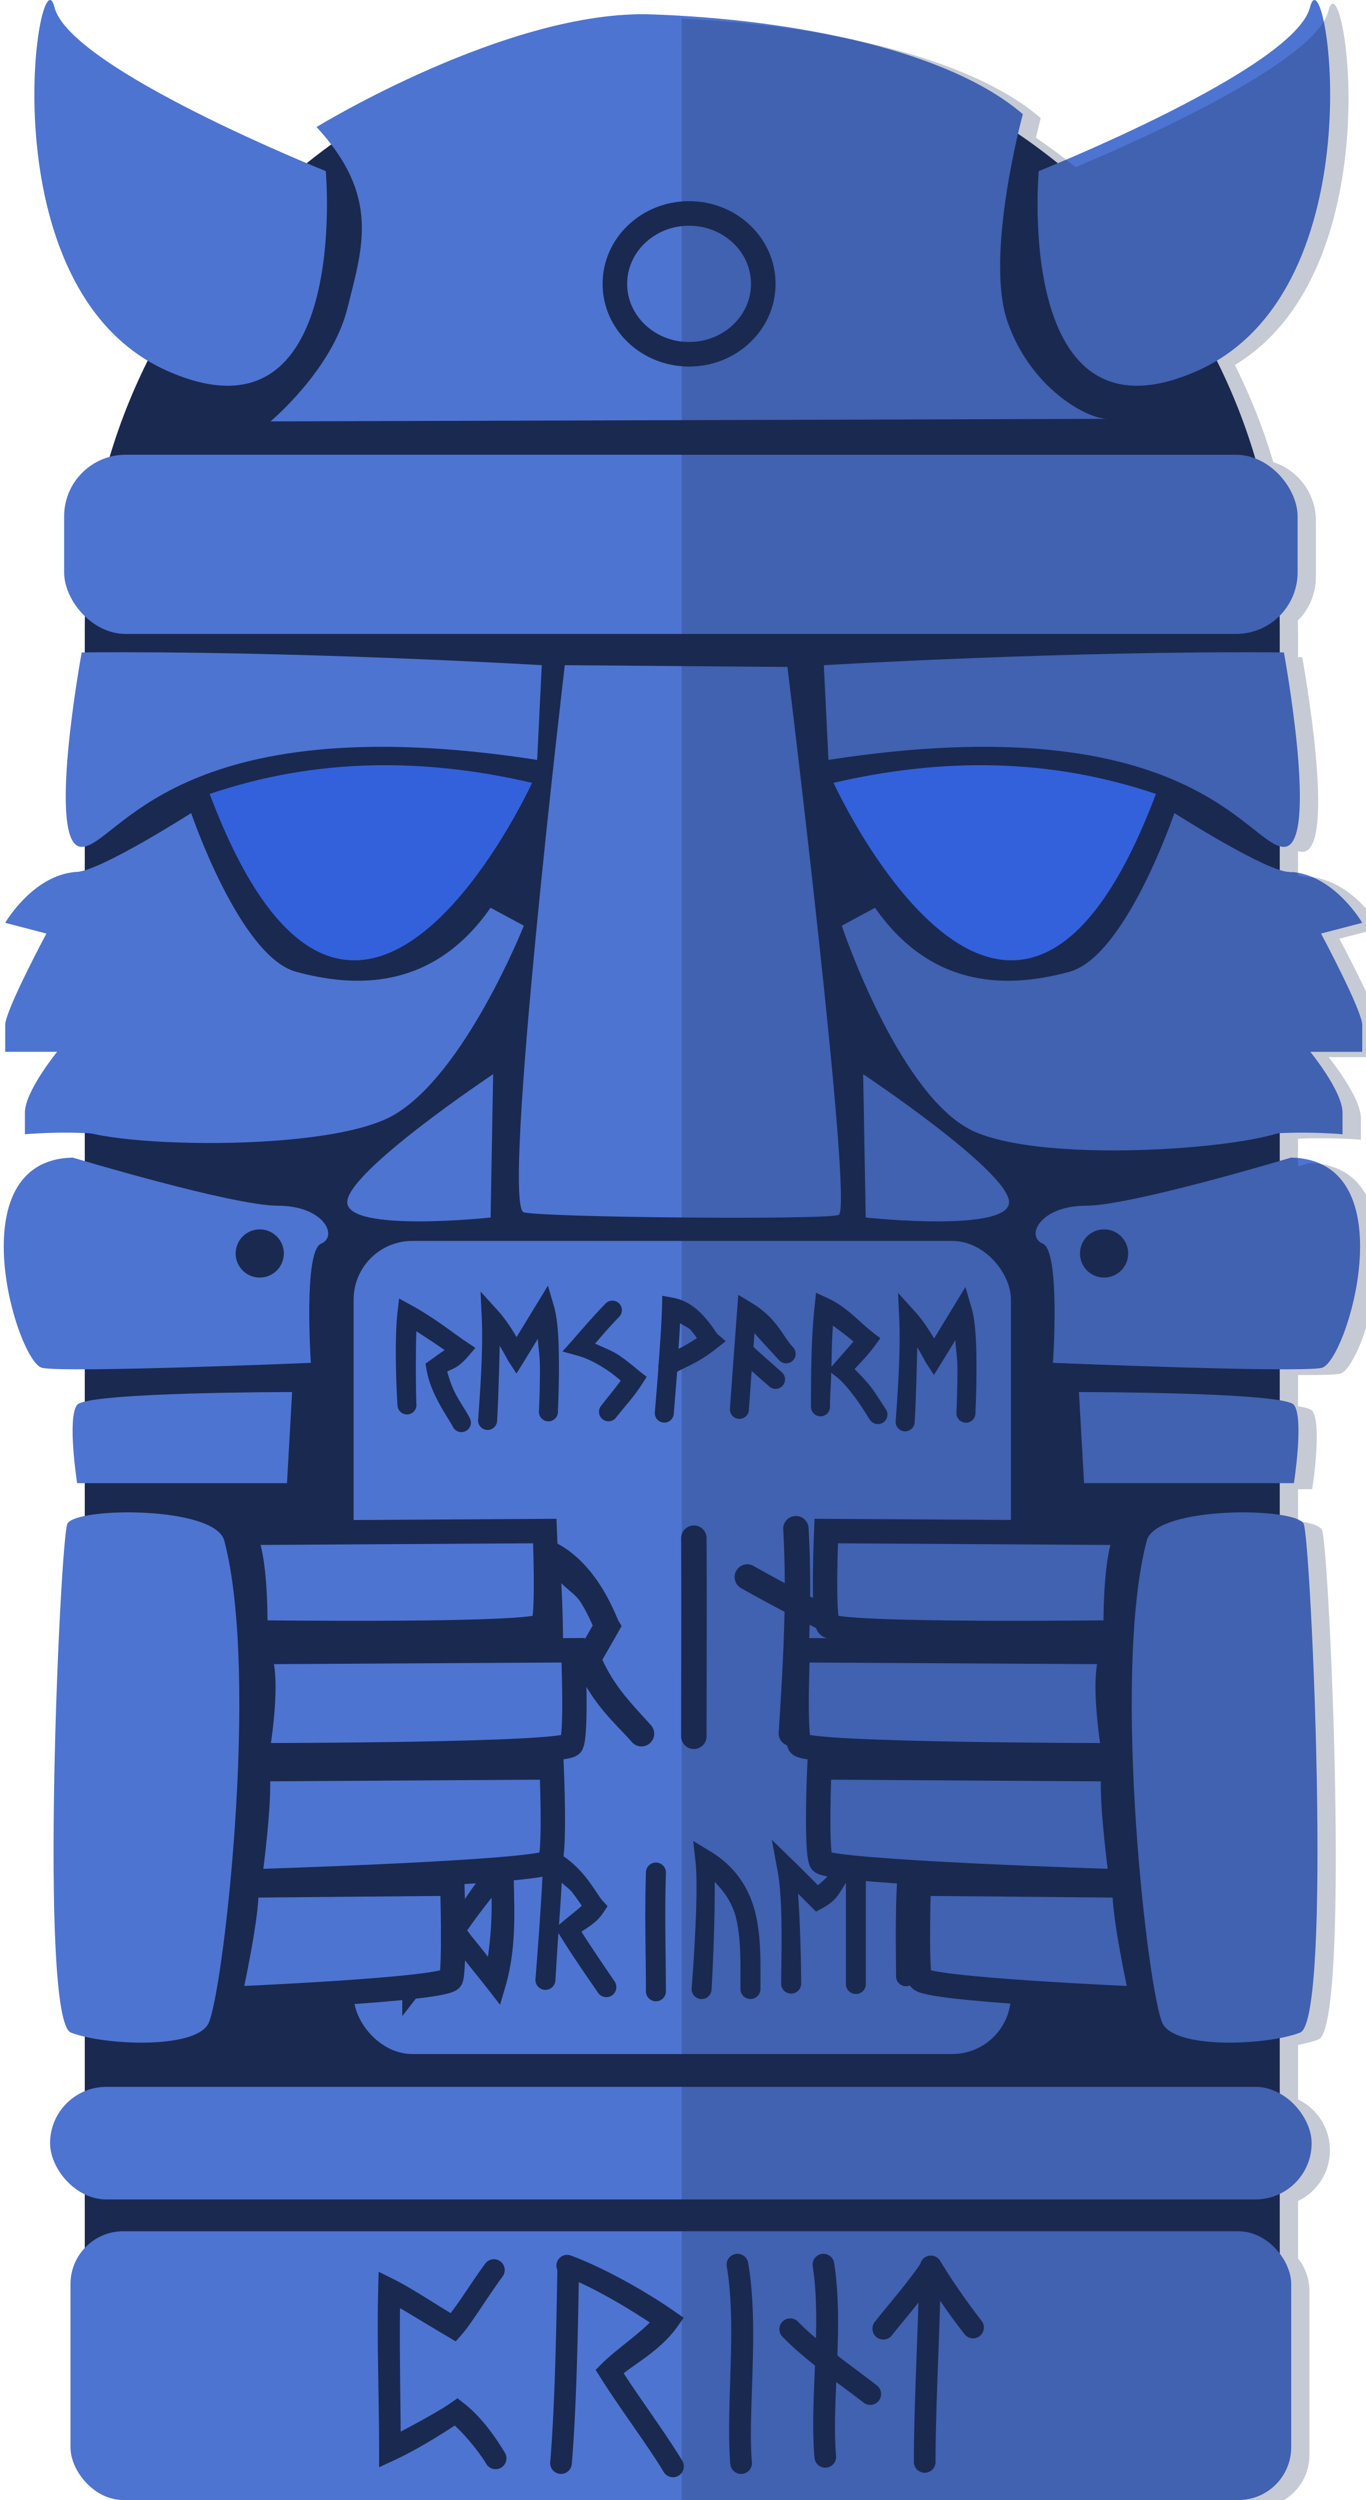 <?xml version="1.0" encoding="UTF-8" standalone="no"?>
<!-- Created with Inkscape (http://www.inkscape.org/) -->

<svg
   xmlns:dc="http://purl.org/dc/elements/1.1/"
   xmlns:cc="http://creativecommons.org/ns#"
   xmlns:rdf="http://www.w3.org/1999/02/22-rdf-syntax-ns#"
   xmlns:svg="http://www.w3.org/2000/svg"
   xmlns="http://www.w3.org/2000/svg"
   xmlns:sodipodi="http://sodipodi.sourceforge.net/DTD/sodipodi-0.dtd"
   xmlns:inkscape="http://www.inkscape.org/namespaces/inkscape"
   width="50.439mm"
   height="92.284mm"
   viewBox="0 0 50.439 92.284"
   version="1.1"
   id="svg1753"
   inkscape:version="0.92.5 (2060ec1f9f, 2020-04-08)"
   sodipodi:docname="layer2_statue3_reswarePrintDriver.svg">
  <defs
     id="defs1747" />
  <sodipodi:namedview
     id="base"
     pagecolor="#ffffff"
     bordercolor="#666666"
     borderopacity="1.0"
     inkscape:pageopacity="0.0"
     inkscape:pageshadow="2"
     inkscape:zoom="0.7"
     inkscape:cx="-224.81831"
     inkscape:cy="143.33557"
     inkscape:document-units="mm"
     inkscape:current-layer="layer1"
     showgrid="false"
     fit-margin-top="0"
     fit-margin-left="0"
     fit-margin-right="0"
     fit-margin-bottom="0"
     inkscape:window-width="1920"
     inkscape:window-height="1055"
     inkscape:window-x="0"
     inkscape:window-y="23"
     inkscape:window-maximized="1" />
  <g
     inkscape:label="Layer 1"
     inkscape:groupmode="layer"
     id="layer1"
     transform="translate(135.344,124.094)">
    <g
       transform="translate(-516.946,-210.614)"
       style="display:inline"
       id="g2828">
      <path
         d="m 406.794,87.668 c -12.222,0 -22.062,9.84 -22.062,22.062 v 15.116 31.638 19.942 c 0,1.259 1.014,2.272 2.273,2.272 h 39.578 c 1.259,0 2.273,-1.013 2.273,-2.272 v -51.58 c 0,-0.003 0,-0.007 0,-0.01 v -15.106 c 0,-12.222 -9.839,-22.062 -22.061,-22.062 z"
         style="fill:#1a294f;stroke-width:4.248;stroke-linecap:round;stroke-linejoin:round"
         id="rect45650-3-8-3"
         inkscape:connector-curvature="0" />
      <rect
         ry="2.273"
         y="103.306"
         x="383.97"
         height="6.615"
         width="45.545"
         id="rect92872-6"
         style="opacity:1;fill:#4e74d1;fill-opacity:1;stroke:none;stroke-width:6.865;stroke-linecap:round;stroke-linejoin:round;stroke-miterlimit:4;stroke-dasharray:none;stroke-dashoffset:0;stroke-opacity:1" />
      <path
         sodipodi:nodetypes="cscccc"
         id="path93635-1"
         d="m 384.619,110.602 c 0,0 -1.326,7.179 -0.003,7.179 1.323,0 3.4,-5.288 16.82,-3.211 l 0.171,-3.496 c 0,0 -9.122,-0.544 -16.988,-0.471 z"
         style="fill:#4e74d1;fill-opacity:1;stroke:none;stroke-width:0.265px;stroke-linecap:butt;stroke-linejoin:miter;stroke-opacity:1"
         inkscape:connector-curvature="0" />
      <path
         sodipodi:nodetypes="csscc"
         id="path94477-7"
         d="m 402.457,111.074 c 0,0 -2.361,20.009 -1.512,20.199 0.85,0.19 11.06,0.283 11.624,0.095 0.565,-0.188 -1.891,-20.228 -1.891,-20.228 z"
         style="fill:#4e74d1;fill-opacity:1;stroke:none;stroke-width:0.265px;stroke-linecap:butt;stroke-linejoin:miter;stroke-opacity:1"
         inkscape:connector-curvature="0" />
      <path
         sodipodi:nodetypes="cccssccc"
         id="path94658-8"
         d="m 399.716,120.029 1.229,0.662 c 0,0 -2.175,5.487 -4.819,6.997 -2.644,1.51 -11.908,1.128 -11.908,0.278 0,-0.85 -0.659,-9.259 0.191,-9.259 0.85,0 4.252,-2.174 4.252,-2.174 0,0 1.794,5.291 3.873,5.858 2.079,0.567 5.008,0.755 7.181,-2.362 z"
         style="fill:#4e74d1;fill-opacity:1;stroke:none;stroke-width:0.265px;stroke-linecap:butt;stroke-linejoin:miter;stroke-opacity:1"
         inkscape:connector-curvature="0" />
      <path
         sodipodi:nodetypes="cscccc"
         id="path93635-8-7"
         d="m 429.009,110.602 c 0,0 1.326,7.179 0.003,7.179 -1.323,0 -3.4,-5.288 -16.82,-3.211 l -0.171,-3.496 c 0,0 9.122,-0.544 16.988,-0.471 z"
         style="fill:#4e74d1;fill-opacity:1;stroke:none;stroke-width:0.265px;stroke-linecap:butt;stroke-linejoin:miter;stroke-opacity:1"
         inkscape:connector-curvature="0" />
      <path
         id="path94658-7-4"
         d="m 413.912,120.029 -1.229,0.662 c 0,0 1.988,5.955 4.631,7.465 2.644,1.51 12.095,0.66 12.095,-0.19 0,-0.85 0.659,-9.259 -0.191,-9.259 -0.85,0 -4.252,-2.174 -4.252,-2.174 0,0 -1.794,5.291 -3.873,5.858 -2.079,0.567 -5.008,0.755 -7.181,-2.362 z"
         style="fill:#4e74d1;fill-opacity:1;stroke:none;stroke-width:0.265px;stroke-linecap:butt;stroke-linejoin:miter;stroke-opacity:1"
         inkscape:connector-curvature="0" />
      <path
         id="path98466-1"
         d="m 399.811,126.171 c 0,0 -5.387,3.591 -5.387,4.725 0,1.134 5.293,0.567 5.293,0.567 z"
         style="fill:#4e74d1;fill-opacity:1;stroke:none;stroke-width:0.265px;stroke-linecap:butt;stroke-linejoin:miter;stroke-opacity:1"
         inkscape:connector-curvature="0" />
      <path
         id="path98466-9-8"
         d="m 413.474,126.171 c 0,0 5.387,3.591 5.387,4.725 0,1.134 -5.293,0.567 -5.293,0.567 z"
         style="fill:#4e74d1;fill-opacity:1;stroke:none;stroke-width:0.265px;stroke-linecap:butt;stroke-linejoin:miter;stroke-opacity:1"
         inkscape:connector-curvature="0" />
      <rect
         ry="2.078"
         y="163.553"
         x="383.451"
         height="4.156"
         width="46.583"
         id="rect109848-5"
         style="opacity:1;fill:#4e74d1;fill-opacity:1;stroke:none;stroke-width:6.943;stroke-linecap:round;stroke-linejoin:round;stroke-miterlimit:4;stroke-dasharray:none;stroke-dashoffset:0;stroke-opacity:1" />
      <path
         id="path127531-9"
         d="m 419.957,92.836 c 0,0 9.446,-3.775 10.016,-6.045 0.57,-2.27 2.641,10.393 -4.158,13.417 -6.799,3.024 -5.858,-7.372 -5.858,-7.372 z"
         style="fill:#4e74d1;fill-opacity:1;stroke:none;stroke-width:0.265px;stroke-linecap:butt;stroke-linejoin:miter;stroke-opacity:1"
         inkscape:connector-curvature="0" />
      <path
         id="path127531-1-7"
         d="m 393.631,92.836 c 0,0 -9.446,-3.775 -10.016,-6.045 -0.57,-2.27 -2.641,10.393 4.158,13.417 6.799,3.024 5.858,-7.372 5.858,-7.372 z"
         style="fill:#4e74d1;fill-opacity:1;stroke:none;stroke-width:0.265px;stroke-linecap:butt;stroke-linejoin:miter;stroke-opacity:1"
         inkscape:connector-curvature="0" />
      <path
         id="path130190-5"
         d="m 393.29,91.209 c 0,0 7.09,-4.346 12.38,-4.158 5.29,0.188 10.96,1.322 13.7,3.684 0,0 -1.417,5.196 -0.568,7.654 0.85,2.457 2.929,3.591 3.685,3.591 0.756,0 -30.897,0.095 -30.897,0.095 0,0 2.267,-1.89 2.835,-4.158 0.568,-2.267 1.226,-4.156 -1.135,-6.708 z"
         style="fill:#4e74d1;fill-opacity:1;stroke:none;stroke-width:0.265px;stroke-linecap:butt;stroke-linejoin:miter;stroke-opacity:1"
         inkscape:connector-curvature="0" />
      <rect
         ry="1.948"
         y="168.883"
         x="384.205"
         height="9.921"
         width="45.074"
         id="rect132360-3"
         style="opacity:1;fill:#4e74d1;fill-opacity:1;stroke:none;stroke-width:0.644;stroke-linecap:round;stroke-linejoin:round;stroke-miterlimit:4;stroke-dasharray:none;stroke-dashoffset:0;stroke-opacity:1" />
      <ellipse
         ry="2.599"
         rx="2.74"
         cy="96.998"
         cx="407.046"
         id="path1030-8"
         style="opacity:1;vector-effect:none;fill:#4e74d1;fill-opacity:1;stroke:#1a294f;stroke-width:0.907;stroke-linecap:round;stroke-linejoin:miter;stroke-miterlimit:4;stroke-dasharray:none;stroke-dashoffset:0;stroke-opacity:1;paint-order:fill markers stroke" />
      <rect
         ry="2.167"
         y="132.327"
         x="394.659"
         height="30.014"
         width="24.271"
         id="rect1630"
         style="opacity:1;vector-effect:none;fill:#4e74d1;fill-opacity:1;stroke:none;stroke-width:0.304;stroke-linecap:round;stroke-linejoin:miter;stroke-miterlimit:4;stroke-dasharray:none;stroke-dashoffset:0;stroke-opacity:1;paint-order:fill markers stroke" />
      <g
         transform="matrix(1.34,0,0,1.34,-134.633,-44.95)"
         id="g1736">
        <path
           inkscape:connector-curvature="0"
           id="path1671"
           d="m 398.869,140.402 a 0.351,0.351 0 0 0 -0.273,0.18 c -0.182,0.317 -0.414,0.631 -0.639,0.957 -0.158,-0.049 -0.323,-0.1 -0.475,-0.18 -0.106,-0.056 -0.201,-0.111 -0.271,-0.154 -0.035,-0.021 -0.064,-0.038 -0.088,-0.053 -0.024,-0.015 -0.008,-0.014 -0.086,-0.049 l -0.342,-0.152 -0.129,0.352 c -0.252,0.685 -0.346,1.619 -0.391,2.459 -0.045,0.84 -0.031,1.586 -0.031,1.805 v 0.408 l 0.402,-0.061 c 0.408,-0.061 0.782,-0.283 1.09,-0.482 0.098,-0.063 0.167,-0.115 0.244,-0.17 0.109,0.178 0.195,0.42 0.32,0.512 0.226,0.166 0.384,0.232 0.436,0.291 a 0.351,0.351 0 1 0 0.527,-0.461 c -0.204,-0.233 -0.419,-0.299 -0.549,-0.395 -0.13,-0.095 -0.231,-0.19 -0.311,-0.525 l -0.105,-0.445 -0.402,0.219 c -6.5e-4,3.5e-4 -0.042,0.025 -0.047,0.029 -0.005,0.004 -0.009,0.008 -0.014,0.012 -0.009,0.007 -0.018,0.013 -0.031,0.023 -0.026,0.02 -0.062,0.047 -0.105,0.08 -0.088,0.065 -0.208,0.152 -0.344,0.24 -0.134,0.087 -0.257,0.117 -0.4,0.186 -6.1e-4,-0.344 -0.009,-0.665 0.021,-1.229 0.035,-0.655 0.15,-1.285 0.281,-1.818 0.246,0.13 0.554,0.274 0.887,0.324 l 0.221,0.033 0.123,-0.184 c 0.259,-0.388 0.559,-0.778 0.814,-1.223 a 0.351,0.351 0 0 0 -0.334,-0.529 z"
           style="color:#000000;font-style:normal;font-variant:normal;font-weight:normal;font-stretch:normal;font-size:medium;line-height:normal;font-family:sans-serif;font-variant-ligatures:normal;font-variant-position:normal;font-variant-caps:normal;font-variant-numeric:normal;font-variant-alternates:normal;font-feature-settings:normal;text-indent:0;text-align:start;text-decoration:none;text-decoration-line:none;text-decoration-style:solid;text-decoration-color:#000000;letter-spacing:normal;word-spacing:normal;text-transform:none;writing-mode:lr-tb;direction:ltr;text-orientation:mixed;dominant-baseline:auto;baseline-shift:baseline;text-anchor:start;white-space:normal;shape-padding:0;clip-rule:nonzero;display:inline;overflow:visible;visibility:visible;opacity:1;isolation:auto;mix-blend-mode:normal;color-interpolation:sRGB;color-interpolation-filters:linearRGB;solid-color:#000000;solid-opacity:1;vector-effect:none;fill:#1a294f;fill-opacity:1;fill-rule:nonzero;stroke:none;stroke-width:0.701;stroke-linecap:round;stroke-linejoin:miter;stroke-miterlimit:4;stroke-dasharray:none;stroke-dashoffset:0;stroke-opacity:1;paint-order:fill markers stroke;color-rendering:auto;image-rendering:auto;shape-rendering:auto;text-rendering:auto;enable-background:accumulate" />
        <path
           inkscape:connector-curvature="0"
           id="path1673"
           d="m 399.924,140.299 0.1,0.66 c 0.212,1.424 0.046,4.134 -0.004,4.73 a 0.351,0.351 0 1 0 0.699,0.059 c 0.043,-0.521 0.085,-2.481 -0.002,-4.025 0.183,0.188 0.417,0.334 0.541,0.537 0.12,0.196 0.213,0.382 0.277,0.523 0.02,0.043 0.032,0.073 0.047,0.107 -0.148,0.261 -0.297,0.521 -0.447,0.783 l -0.084,0.146 0.062,0.156 c 0.412,1.036 1.091,1.61 1.533,2.107 a 0.351,0.351 0 1 0 0.523,-0.465 c -0.464,-0.522 -0.97,-1.009 -1.32,-1.785 0.143,-0.249 0.287,-0.498 0.43,-0.75 l 0.1,-0.178 -0.105,-0.174 c 0.042,0.069 0.004,0.003 -0.016,-0.045 -0.02,-0.048 -0.05,-0.116 -0.086,-0.195 -0.072,-0.16 -0.175,-0.371 -0.314,-0.6 -0.279,-0.457 -0.703,-0.992 -1.334,-1.301 z"
           style="color:#000000;font-style:normal;font-variant:normal;font-weight:normal;font-stretch:normal;font-size:medium;line-height:normal;font-family:sans-serif;font-variant-ligatures:normal;font-variant-position:normal;font-variant-caps:normal;font-variant-numeric:normal;font-variant-alternates:normal;font-feature-settings:normal;text-indent:0;text-align:start;text-decoration:none;text-decoration-line:none;text-decoration-style:solid;text-decoration-color:#000000;letter-spacing:normal;word-spacing:normal;text-transform:none;writing-mode:lr-tb;direction:ltr;text-orientation:mixed;dominant-baseline:auto;baseline-shift:baseline;text-anchor:start;white-space:normal;shape-padding:0;clip-rule:nonzero;display:inline;overflow:visible;visibility:visible;opacity:1;isolation:auto;mix-blend-mode:normal;color-interpolation:sRGB;color-interpolation-filters:linearRGB;solid-color:#000000;solid-opacity:1;vector-effect:none;fill:#1a294f;fill-opacity:1;fill-rule:nonzero;stroke:none;stroke-width:0.701;stroke-linecap:round;stroke-linejoin:miter;stroke-miterlimit:4;stroke-dasharray:none;stroke-dashoffset:0;stroke-opacity:1;paint-order:fill markers stroke;color-rendering:auto;image-rendering:auto;shape-rendering:auto;text-rendering:auto;enable-background:accumulate" />
        <path
           inkscape:connector-curvature="0"
           id="path1675"
           d="m 404.363,140.135 a 0.351,0.351 0 0 0 -0.344,0.357 c 0.01,1.555 0,4.251 0,5.43 a 0.351,0.351 0 1 0 0.701,0 c 0,-1.174 0.01,-3.872 0,-5.436 a 0.351,0.351 0 0 0 -0.357,-0.352 z"
           style="color:#000000;font-style:normal;font-variant:normal;font-weight:normal;font-stretch:normal;font-size:medium;line-height:normal;font-family:sans-serif;font-variant-ligatures:normal;font-variant-position:normal;font-variant-caps:normal;font-variant-numeric:normal;font-variant-alternates:normal;font-feature-settings:normal;text-indent:0;text-align:start;text-decoration:none;text-decoration-line:none;text-decoration-style:solid;text-decoration-color:#000000;letter-spacing:normal;word-spacing:normal;text-transform:none;writing-mode:lr-tb;direction:ltr;text-orientation:mixed;dominant-baseline:auto;baseline-shift:baseline;text-anchor:start;white-space:normal;shape-padding:0;clip-rule:nonzero;display:inline;overflow:visible;visibility:visible;opacity:1;isolation:auto;mix-blend-mode:normal;color-interpolation:sRGB;color-interpolation-filters:linearRGB;solid-color:#000000;solid-opacity:1;vector-effect:none;fill:#1a294f;fill-opacity:1;fill-rule:nonzero;stroke:none;stroke-width:0.701;stroke-linecap:round;stroke-linejoin:miter;stroke-miterlimit:4;stroke-dasharray:none;stroke-dashoffset:0;stroke-opacity:1;paint-order:fill markers stroke;color-rendering:auto;image-rendering:auto;shape-rendering:auto;text-rendering:auto;enable-background:accumulate" />
        <path
           inkscape:connector-curvature="0"
           id="path1677"
           d="m 407.191,139.873 a 0.351,0.351 0 0 0 -0.359,0.375 c 0.106,1.837 -0.004,3.704 -0.123,5.566 a 0.351,0.351 0 1 0 0.699,0.045 c 0.119,-1.865 0.232,-3.758 0.123,-5.65 a 0.351,0.351 0 0 0 -0.34,-0.336 z"
           style="color:#000000;font-style:normal;font-variant:normal;font-weight:normal;font-stretch:normal;font-size:medium;line-height:normal;font-family:sans-serif;font-variant-ligatures:normal;font-variant-position:normal;font-variant-caps:normal;font-variant-numeric:normal;font-variant-alternates:normal;font-feature-settings:normal;text-indent:0;text-align:start;text-decoration:none;text-decoration-line:none;text-decoration-style:solid;text-decoration-color:#000000;letter-spacing:normal;word-spacing:normal;text-transform:none;writing-mode:lr-tb;direction:ltr;text-orientation:mixed;dominant-baseline:auto;baseline-shift:baseline;text-anchor:start;white-space:normal;shape-padding:0;clip-rule:nonzero;display:inline;overflow:visible;visibility:visible;opacity:1;isolation:auto;mix-blend-mode:normal;color-interpolation:sRGB;color-interpolation-filters:linearRGB;solid-color:#000000;solid-opacity:1;vector-effect:none;fill:#1a294f;fill-opacity:1;fill-rule:nonzero;stroke:none;stroke-width:0.701;stroke-linecap:round;stroke-linejoin:miter;stroke-miterlimit:4;stroke-dasharray:none;stroke-dashoffset:0;stroke-opacity:1;paint-order:fill markers stroke;color-rendering:auto;image-rendering:auto;shape-rendering:auto;text-rendering:auto;enable-background:accumulate" />
        <path
           inkscape:connector-curvature="0"
           id="path1679"
           d="m 405.82,141.205 a 0.351,0.351 0 0 0 -0.145,0.658 c 1.021,0.578 2.055,1.094 2.555,1.344 a 0.351,0.351 0 1 0 0.314,-0.627 c -0.499,-0.25 -1.523,-0.76 -2.523,-1.326 a 0.351,0.351 0 0 0 -0.201,-0.049 z"
           style="color:#000000;font-style:normal;font-variant:normal;font-weight:normal;font-stretch:normal;font-size:medium;line-height:normal;font-family:sans-serif;font-variant-ligatures:normal;font-variant-position:normal;font-variant-caps:normal;font-variant-numeric:normal;font-variant-alternates:normal;font-feature-settings:normal;text-indent:0;text-align:start;text-decoration:none;text-decoration-line:none;text-decoration-style:solid;text-decoration-color:#000000;letter-spacing:normal;word-spacing:normal;text-transform:none;writing-mode:lr-tb;direction:ltr;text-orientation:mixed;dominant-baseline:auto;baseline-shift:baseline;text-anchor:start;white-space:normal;shape-padding:0;clip-rule:nonzero;display:inline;overflow:visible;visibility:visible;opacity:1;isolation:auto;mix-blend-mode:normal;color-interpolation:sRGB;color-interpolation-filters:linearRGB;solid-color:#000000;solid-opacity:1;vector-effect:none;fill:#1a294f;fill-opacity:1;fill-rule:nonzero;stroke:none;stroke-width:0.701;stroke-linecap:round;stroke-linejoin:miter;stroke-miterlimit:4;stroke-dasharray:none;stroke-dashoffset:0;stroke-opacity:1;paint-order:fill markers stroke;color-rendering:auto;image-rendering:auto;shape-rendering:auto;text-rendering:auto;enable-background:accumulate" />
        <path
           inkscape:connector-curvature="0"
           id="path1681"
           d="m 410.369,140.021 a 0.351,0.351 0 0 0 -0.275,0.176 c -0.395,0.674 -0.649,1.569 -0.936,2.186 a 0.351,0.351 0 1 0 0.637,0.295 c 0.09,-0.194 0.167,-0.377 0.25,-0.588 -10e-4,1.225 0,2.451 0,3.672 a 0.351,0.351 0 1 0 0.701,0 c 0,-1.738 -0.02,-3.473 0,-5.203 a 0.351,0.351 0 0 0 -0.012,-0.092 0.351,0.351 0 0 0 -0.365,-0.445 z"
           style="color:#000000;font-style:normal;font-variant:normal;font-weight:normal;font-stretch:normal;font-size:medium;line-height:normal;font-family:sans-serif;font-variant-ligatures:normal;font-variant-position:normal;font-variant-caps:normal;font-variant-numeric:normal;font-variant-alternates:normal;font-feature-settings:normal;text-indent:0;text-align:start;text-decoration:none;text-decoration-line:none;text-decoration-style:solid;text-decoration-color:#000000;letter-spacing:normal;word-spacing:normal;text-transform:none;writing-mode:lr-tb;direction:ltr;text-orientation:mixed;dominant-baseline:auto;baseline-shift:baseline;text-anchor:start;white-space:normal;shape-padding:0;clip-rule:nonzero;display:inline;overflow:visible;visibility:visible;opacity:1;isolation:auto;mix-blend-mode:normal;color-interpolation:sRGB;color-interpolation-filters:linearRGB;solid-color:#000000;solid-opacity:1;vector-effect:none;fill:#1a294f;fill-opacity:1;fill-rule:nonzero;stroke:none;stroke-width:0.701;stroke-linecap:round;stroke-linejoin:miter;stroke-miterlimit:4;stroke-dasharray:none;stroke-dashoffset:0;stroke-opacity:1;paint-order:fill markers stroke;color-rendering:auto;image-rendering:auto;shape-rendering:auto;text-rendering:auto;enable-background:accumulate" />
        <path
           inkscape:connector-curvature="0"
           id="path1683"
           d="m 410.393,140.021 a 0.351,0.351 0 0 0 -0.289,0.549 c 0.45,0.674 0.864,1.416 1.307,2.143 a 0.351,0.351 0 1 0 0.598,-0.365 c -0.433,-0.71 -0.848,-1.461 -1.32,-2.168 a 0.351,0.351 0 0 0 -0.295,-0.158 z"
           style="color:#000000;font-style:normal;font-variant:normal;font-weight:normal;font-stretch:normal;font-size:medium;line-height:normal;font-family:sans-serif;font-variant-ligatures:normal;font-variant-position:normal;font-variant-caps:normal;font-variant-numeric:normal;font-variant-alternates:normal;font-feature-settings:normal;text-indent:0;text-align:start;text-decoration:none;text-decoration-line:none;text-decoration-style:solid;text-decoration-color:#000000;letter-spacing:normal;word-spacing:normal;text-transform:none;writing-mode:lr-tb;direction:ltr;text-orientation:mixed;dominant-baseline:auto;baseline-shift:baseline;text-anchor:start;white-space:normal;shape-padding:0;clip-rule:nonzero;display:inline;overflow:visible;visibility:visible;opacity:1;isolation:auto;mix-blend-mode:normal;color-interpolation:sRGB;color-interpolation-filters:linearRGB;solid-color:#000000;solid-opacity:1;vector-effect:none;fill:#1a294f;fill-opacity:1;fill-rule:nonzero;stroke:none;stroke-width:0.701;stroke-linecap:round;stroke-linejoin:miter;stroke-miterlimit:4;stroke-dasharray:none;stroke-dashoffset:0;stroke-opacity:1;paint-order:fill markers stroke;color-rendering:auto;image-rendering:auto;shape-rendering:auto;text-rendering:auto;enable-background:accumulate" />
      </g>
      <g
         transform="matrix(1.052,0,0,1.052,-20.992,-0.155)"
         id="g1727">
        <path
           inkscape:connector-curvature="0"
           id="path1685"
           d="m 400.721,146.945 -0.607,0.656 c -0.664,0.717 -1.028,1.329 -1.469,1.957 -0.402,-0.528 -0.662,-0.967 -1.229,-1.561 l -0.604,-0.633 v 0.875 c 2.4e-4,1.292 0,2.583 0,3.875 v 1.021 l 0.627,-0.807 c 0.467,-0.6 0.859,-1.099 1.217,-1.623 0.35,0.483 0.808,1.025 1.17,1.49 l 0.42,0.541 0.193,-0.658 c 0.435,-1.492 0.281,-3.007 0.281,-4.24 z m -0.773,2.037 c 0.012,0.691 -0.026,1.375 -0.129,2.07 -0.207,-0.285 -0.509,-0.624 -0.729,-0.926 0.253,-0.364 0.558,-0.768 0.857,-1.145 z m -2.434,0.271 c 0.261,0.31 0.474,0.59 0.695,0.885 -0.202,0.296 -0.479,0.619 -0.695,0.926 4e-5,-0.604 2e-5,-1.207 0,-1.811 z"
           style="color:#000000;font-style:normal;font-variant:normal;font-weight:normal;font-stretch:normal;font-size:medium;line-height:normal;font-family:sans-serif;font-variant-ligatures:normal;font-variant-position:normal;font-variant-caps:normal;font-variant-numeric:normal;font-variant-alternates:normal;font-feature-settings:normal;text-indent:0;text-align:start;text-decoration:none;text-decoration-line:none;text-decoration-style:solid;text-decoration-color:#000000;letter-spacing:normal;word-spacing:normal;text-transform:none;writing-mode:lr-tb;direction:ltr;text-orientation:mixed;dominant-baseline:auto;baseline-shift:baseline;text-anchor:start;white-space:normal;shape-padding:0;clip-rule:nonzero;display:inline;overflow:visible;visibility:visible;opacity:1;isolation:auto;mix-blend-mode:normal;color-interpolation:sRGB;color-interpolation-filters:linearRGB;solid-color:#000000;solid-opacity:1;vector-effect:none;fill:#1a294f;fill-opacity:1;fill-rule:nonzero;stroke:none;stroke-width:0.701;stroke-linecap:round;stroke-linejoin:miter;stroke-miterlimit:4;stroke-dasharray:none;stroke-dashoffset:0;stroke-opacity:1;paint-order:fill markers stroke;color-rendering:auto;image-rendering:auto;shape-rendering:auto;text-rendering:auto;enable-background:accumulate" />
        <path
           inkscape:connector-curvature="0"
           id="path1687"
           d="m 401.771,147.102 -0.016,0.594 c -0.031,1.194 -0.246,3.894 -0.266,4.123 a 0.351,0.351 0 1 0 0.699,0.059 c 0.008,-0.098 0.061,-1.034 0.107,-1.658 l 0.047,0.076 c 0.518,0.842 1.205,1.811 1.342,2.016 a 0.351,0.351 0 1 0 0.584,-0.391 c -0.149,-0.223 -0.702,-1.022 -1.166,-1.748 0.251,-0.175 0.538,-0.325 0.766,-0.668 l 0.152,-0.23 -0.186,-0.201 c -0.086,-0.093 -0.253,-0.379 -0.492,-0.699 -0.24,-0.32 -0.572,-0.684 -1.059,-0.971 z m 0.639,1.35 c 0.117,0.118 0.281,0.221 0.371,0.342 0.128,0.171 0.228,0.313 0.332,0.465 -0.183,0.179 -0.41,0.338 -0.699,0.586 l -0.1,0.084 c 0.043,-0.593 0.065,-0.898 0.096,-1.477 z"
           style="color:#000000;font-style:normal;font-variant:normal;font-weight:normal;font-stretch:normal;font-size:medium;line-height:normal;font-family:sans-serif;font-variant-ligatures:normal;font-variant-position:normal;font-variant-caps:normal;font-variant-numeric:normal;font-variant-alternates:normal;font-feature-settings:normal;text-indent:0;text-align:start;text-decoration:none;text-decoration-line:none;text-decoration-style:solid;text-decoration-color:#000000;letter-spacing:normal;word-spacing:normal;text-transform:none;writing-mode:lr-tb;direction:ltr;text-orientation:mixed;dominant-baseline:auto;baseline-shift:baseline;text-anchor:start;white-space:normal;shape-padding:0;clip-rule:nonzero;display:inline;overflow:visible;visibility:visible;opacity:1;isolation:auto;mix-blend-mode:normal;color-interpolation:sRGB;color-interpolation-filters:linearRGB;solid-color:#000000;solid-opacity:1;vector-effect:none;fill:#1a294f;fill-opacity:1;fill-rule:nonzero;stroke:none;stroke-width:0.701;stroke-linecap:round;stroke-linejoin:miter;stroke-miterlimit:4;stroke-dasharray:none;stroke-dashoffset:0;stroke-opacity:1;paint-order:fill markers stroke;color-rendering:auto;image-rendering:auto;shape-rendering:auto;text-rendering:auto;enable-background:accumulate" />
        <path
           inkscape:connector-curvature="0"
           id="path1689"
           d="m 405.686,147.746 a 0.351,0.351 0 0 0 -0.32,0.344 c -0.049,1.523 0,2.963 0,4.154 a 0.351,0.351 0 1 0 0.701,0 c 0,-1.21 -0.048,-2.639 0,-4.133 a 0.351,0.351 0 0 0 -0.381,-0.365 z"
           style="color:#000000;font-style:normal;font-variant:normal;font-weight:normal;font-stretch:normal;font-size:medium;line-height:normal;font-family:sans-serif;font-variant-ligatures:normal;font-variant-position:normal;font-variant-caps:normal;font-variant-numeric:normal;font-variant-alternates:normal;font-feature-settings:normal;text-indent:0;text-align:start;text-decoration:none;text-decoration-line:none;text-decoration-style:solid;text-decoration-color:#000000;letter-spacing:normal;word-spacing:normal;text-transform:none;writing-mode:lr-tb;direction:ltr;text-orientation:mixed;dominant-baseline:auto;baseline-shift:baseline;text-anchor:start;white-space:normal;shape-padding:0;clip-rule:nonzero;display:inline;overflow:visible;visibility:visible;opacity:1;isolation:auto;mix-blend-mode:normal;color-interpolation:sRGB;color-interpolation-filters:linearRGB;solid-color:#000000;solid-opacity:1;vector-effect:none;fill:#1a294f;fill-opacity:1;fill-rule:nonzero;stroke:none;stroke-width:0.701;stroke-linecap:round;stroke-linejoin:miter;stroke-miterlimit:4;stroke-dasharray:none;stroke-dashoffset:0;stroke-opacity:1;paint-order:fill markers stroke;color-rendering:auto;image-rendering:auto;shape-rendering:auto;text-rendering:auto;enable-background:accumulate" />
        <path
           inkscape:connector-curvature="0"
           id="path1691"
           d="m 407.027,146.99 0.078,0.707 c 0.13,1.166 -0.132,4.429 -0.133,4.441 a 0.351,0.351 0 1 0 0.699,0.051 c 7e-4,-0.01 0.126,-2.23 0.107,-3.766 0.37,0.372 0.634,0.781 0.754,1.281 0.171,0.713 0.152,1.562 0.152,2.459 a 0.351,0.351 0 1 0 0.701,0 c 0,-0.884 0.03,-1.78 -0.172,-2.621 -0.202,-0.841 -0.665,-1.63 -1.58,-2.184 z"
           style="color:#000000;font-style:normal;font-variant:normal;font-weight:normal;font-stretch:normal;font-size:medium;line-height:normal;font-family:sans-serif;font-variant-ligatures:normal;font-variant-position:normal;font-variant-caps:normal;font-variant-numeric:normal;font-variant-alternates:normal;font-feature-settings:normal;text-indent:0;text-align:start;text-decoration:none;text-decoration-line:none;text-decoration-style:solid;text-decoration-color:#000000;letter-spacing:normal;word-spacing:normal;text-transform:none;writing-mode:lr-tb;direction:ltr;text-orientation:mixed;dominant-baseline:auto;baseline-shift:baseline;text-anchor:start;white-space:normal;shape-padding:0;clip-rule:nonzero;display:inline;overflow:visible;visibility:visible;opacity:1;isolation:auto;mix-blend-mode:normal;color-interpolation:sRGB;color-interpolation-filters:linearRGB;solid-color:#000000;solid-opacity:1;vector-effect:none;fill:#1a294f;fill-opacity:1;fill-rule:nonzero;stroke:none;stroke-width:0.701;stroke-linecap:round;stroke-linejoin:miter;stroke-miterlimit:4;stroke-dasharray:none;stroke-dashoffset:0;stroke-opacity:1;paint-order:fill markers stroke;color-rendering:auto;image-rendering:auto;shape-rendering:auto;text-rendering:auto;enable-background:accumulate" />
        <path
           inkscape:connector-curvature="0"
           id="path1693"
           d="m 413.084,146.658 -0.609,0.672 c -0.392,0.431 -0.604,0.856 -1.076,1.209 -0.272,-0.275 -0.544,-0.551 -0.826,-0.824 l -0.789,-0.768 0.201,1.082 c 0.21,1.124 0.127,3.125 0.127,3.945 a 0.351,0.351 0 1 0 0.701,0 c 0,-0.59 -0.025,-1.965 -0.107,-3.137 0.148,0.149 0.295,0.295 0.445,0.445 l 0.184,0.184 0.23,-0.123 c 0.517,-0.278 0.604,-0.566 0.82,-0.885 v 3.516 a 0.351,0.351 0 1 0 0.699,0 z"
           style="color:#000000;font-style:normal;font-variant:normal;font-weight:normal;font-stretch:normal;font-size:medium;line-height:normal;font-family:sans-serif;font-variant-ligatures:normal;font-variant-position:normal;font-variant-caps:normal;font-variant-numeric:normal;font-variant-alternates:normal;font-feature-settings:normal;text-indent:0;text-align:start;text-decoration:none;text-decoration-line:none;text-decoration-style:solid;text-decoration-color:#000000;letter-spacing:normal;word-spacing:normal;text-transform:none;writing-mode:lr-tb;direction:ltr;text-orientation:mixed;dominant-baseline:auto;baseline-shift:baseline;text-anchor:start;white-space:normal;shape-padding:0;clip-rule:nonzero;display:inline;overflow:visible;visibility:visible;opacity:1;isolation:auto;mix-blend-mode:normal;color-interpolation:sRGB;color-interpolation-filters:linearRGB;solid-color:#000000;solid-opacity:1;vector-effect:none;fill:#1a294f;fill-opacity:1;fill-rule:nonzero;stroke:none;stroke-width:0.701;stroke-linecap:round;stroke-linejoin:miter;stroke-miterlimit:4;stroke-dasharray:none;stroke-dashoffset:0;stroke-opacity:1;paint-order:fill markers stroke;color-rendering:auto;image-rendering:auto;shape-rendering:auto;text-rendering:auto;enable-background:accumulate" />
        <path
           inkscape:connector-curvature="0"
           id="path1695"
           d="m 414.352,146.951 -0.068,0.434 c -0.199,1.254 -0.139,3.423 -0.139,4.33 a 0.351,0.351 0 1 0 0.701,0 c 0,-0.806 0.01,-2.473 0.113,-3.643 0.115,0.085 0.296,0.162 0.383,0.256 0.131,0.141 0.294,0.319 0.455,0.49 -0.063,0.105 -0.143,0.256 -0.182,0.299 -0.065,0.072 -0.176,0.166 -0.336,0.391 l -0.088,0.125 0.031,0.15 c 0.114,0.549 0.348,1.031 0.576,1.42 0.228,0.389 0.458,0.698 0.535,0.826 a 0.351,0.351 0 1 0 0.602,-0.359 c -0.123,-0.205 -0.326,-0.472 -0.531,-0.822 -0.181,-0.309 -0.336,-0.683 -0.438,-1.066 0.051,-0.057 0.105,-0.123 0.17,-0.195 0.109,-0.121 0.226,-0.293 0.408,-0.652 l 0.127,-0.248 -0.215,-0.18 c -0.219,-0.183 -0.365,-0.399 -0.602,-0.654 -0.237,-0.256 -0.565,-0.526 -1.096,-0.738 z"
           style="color:#000000;font-style:normal;font-variant:normal;font-weight:normal;font-stretch:normal;font-size:medium;line-height:normal;font-family:sans-serif;font-variant-ligatures:normal;font-variant-position:normal;font-variant-caps:normal;font-variant-numeric:normal;font-variant-alternates:normal;font-feature-settings:normal;text-indent:0;text-align:start;text-decoration:none;text-decoration-line:none;text-decoration-style:solid;text-decoration-color:#000000;letter-spacing:normal;word-spacing:normal;text-transform:none;writing-mode:lr-tb;direction:ltr;text-orientation:mixed;dominant-baseline:auto;baseline-shift:baseline;text-anchor:start;white-space:normal;shape-padding:0;clip-rule:nonzero;display:inline;overflow:visible;visibility:visible;opacity:1;isolation:auto;mix-blend-mode:normal;color-interpolation:sRGB;color-interpolation-filters:linearRGB;solid-color:#000000;solid-opacity:1;vector-effect:none;fill:#1a294f;fill-opacity:1;fill-rule:nonzero;stroke:none;stroke-width:0.701;stroke-linecap:round;stroke-linejoin:miter;stroke-miterlimit:4;stroke-dasharray:none;stroke-dashoffset:0;stroke-opacity:1;paint-order:fill markers stroke;color-rendering:auto;image-rendering:auto;shape-rendering:auto;text-rendering:auto;enable-background:accumulate" />
      </g>
      <g
         id="g1746">
        <path
           inkscape:connector-curvature="0"
           id="path1653"
           d="m 396.338,134.453 -0.059,0.518 c -0.125,1.1 -0.025,3.104 0,3.41 a 0.351,0.351 0 1 0 0.697,-0.059 c -0.01,-0.122 -0.034,-1.608 0,-2.66 0.38,0.245 0.736,0.476 1.045,0.697 -0.158,0.098 -0.312,0.215 -0.527,0.369 l -0.18,0.129 0.037,0.217 c 0.086,0.498 0.295,0.943 0.498,1.309 0.203,0.366 0.407,0.669 0.469,0.793 a 0.351,0.351 0 1 0 0.627,-0.314 c -0.114,-0.228 -0.299,-0.488 -0.482,-0.818 -0.152,-0.273 -0.266,-0.589 -0.348,-0.9 0.197,-0.095 0.422,-0.142 0.785,-0.57 l 0.254,-0.299 -0.328,-0.219 c -0.49,-0.326 -1.158,-0.876 -2.031,-1.352 z"
           style="color:#000000;font-style:normal;font-variant:normal;font-weight:normal;font-stretch:normal;font-size:medium;line-height:normal;font-family:sans-serif;font-variant-ligatures:normal;font-variant-position:normal;font-variant-caps:normal;font-variant-numeric:normal;font-variant-alternates:normal;font-feature-settings:normal;text-indent:0;text-align:start;text-decoration:none;text-decoration-line:none;text-decoration-style:solid;text-decoration-color:#000000;letter-spacing:normal;word-spacing:normal;text-transform:none;writing-mode:lr-tb;direction:ltr;text-orientation:mixed;dominant-baseline:auto;baseline-shift:baseline;text-anchor:start;white-space:normal;shape-padding:0;clip-rule:nonzero;display:inline;overflow:visible;visibility:visible;opacity:1;isolation:auto;mix-blend-mode:normal;color-interpolation:sRGB;color-interpolation-filters:linearRGB;solid-color:#000000;solid-opacity:1;vector-effect:none;fill:#1a294f;fill-opacity:1;fill-rule:nonzero;stroke:none;stroke-width:0.701;stroke-linecap:round;stroke-linejoin:miter;stroke-miterlimit:4;stroke-dasharray:none;stroke-dashoffset:0;stroke-opacity:1;paint-order:fill markers stroke;color-rendering:auto;image-rendering:auto;shape-rendering:auto;text-rendering:auto;enable-background:accumulate" />
        <path
           inkscape:connector-curvature="0"
           id="path1657"
           d="m 404.199,134.531 a 0.351,0.351 0 0 0 -0.24,0.109 c -0.541,0.558 -1.138,1.265 -1.211,1.346 l -0.379,0.422 0.547,0.15 c 0.426,0.117 0.837,0.351 1.168,0.582 0.204,0.142 0.307,0.234 0.439,0.344 -0.223,0.303 -0.466,0.596 -0.723,0.926 a 0.351,0.351 0 1 0 0.553,0.432 c 0.298,-0.383 0.659,-0.764 0.955,-1.23 l 0.172,-0.27 -0.252,-0.195 c -0.086,-0.067 -0.372,-0.322 -0.742,-0.58 -0.244,-0.17 -0.589,-0.305 -0.912,-0.449 0.234,-0.27 0.505,-0.592 0.889,-0.988 a 0.351,0.351 0 0 0 -0.264,-0.598 z"
           style="color:#000000;font-style:normal;font-variant:normal;font-weight:normal;font-stretch:normal;font-size:medium;line-height:normal;font-family:sans-serif;font-variant-ligatures:normal;font-variant-position:normal;font-variant-caps:normal;font-variant-numeric:normal;font-variant-alternates:normal;font-feature-settings:normal;text-indent:0;text-align:start;text-decoration:none;text-decoration-line:none;text-decoration-style:solid;text-decoration-color:#000000;letter-spacing:normal;word-spacing:normal;text-transform:none;writing-mode:lr-tb;direction:ltr;text-orientation:mixed;dominant-baseline:auto;baseline-shift:baseline;text-anchor:start;white-space:normal;shape-padding:0;clip-rule:nonzero;display:inline;overflow:visible;visibility:visible;opacity:1;isolation:auto;mix-blend-mode:normal;color-interpolation:sRGB;color-interpolation-filters:linearRGB;solid-color:#000000;solid-opacity:1;vector-effect:none;fill:#1a294f;fill-opacity:1;fill-rule:nonzero;stroke:none;stroke-width:0.701;stroke-linecap:round;stroke-linejoin:miter;stroke-miterlimit:4;stroke-dasharray:none;stroke-dashoffset:0;stroke-opacity:1;paint-order:fill markers stroke;color-rendering:auto;image-rendering:auto;shape-rendering:auto;text-rendering:auto;enable-background:accumulate" />
        <path
           inkscape:connector-curvature="0"
           id="path1659"
           d="m 406.057,134.352 -0.01,0.408 c -0.013,0.53 -0.07,1.358 -0.125,2.104 a 0.351,0.351 0 0 0 -0.008,0.137 0.351,0.351 0 0 0 0,0.002 c -0.002,0.021 -0.002,0.038 -0.004,0.059 -0.06,0.797 -0.118,1.449 -0.127,1.574 a 0.351,0.351 0 1 0 0.699,0.049 c 0.005,-0.071 0.064,-0.755 0.123,-1.529 0.456,-0.247 0.801,-0.345 1.459,-0.865 l 0.334,-0.264 -0.322,-0.277 c 0.038,0.033 0.013,0.012 -0.01,-0.019 -0.023,-0.032 -0.055,-0.078 -0.094,-0.135 -0.078,-0.113 -0.185,-0.262 -0.318,-0.416 -0.267,-0.308 -0.654,-0.655 -1.193,-0.754 z m 0.656,1.012 c 0.139,0.095 0.301,0.145 0.412,0.273 0.083,0.096 0.148,0.187 0.211,0.275 -0.238,0.16 -0.478,0.3 -0.68,0.398 0.023,-0.338 0.042,-0.647 0.057,-0.947 z"
           style="color:#000000;font-style:normal;font-variant:normal;font-weight:normal;font-stretch:normal;font-size:medium;line-height:normal;font-family:sans-serif;font-variant-ligatures:normal;font-variant-position:normal;font-variant-caps:normal;font-variant-numeric:normal;font-variant-alternates:normal;font-feature-settings:normal;text-indent:0;text-align:start;text-decoration:none;text-decoration-line:none;text-decoration-style:solid;text-decoration-color:#000000;letter-spacing:normal;word-spacing:normal;text-transform:none;writing-mode:lr-tb;direction:ltr;text-orientation:mixed;dominant-baseline:auto;baseline-shift:baseline;text-anchor:start;white-space:normal;shape-padding:0;clip-rule:nonzero;display:inline;overflow:visible;visibility:visible;opacity:1;isolation:auto;mix-blend-mode:normal;color-interpolation:sRGB;color-interpolation-filters:linearRGB;solid-color:#000000;solid-opacity:1;vector-effect:none;fill:#1a294f;fill-opacity:1;fill-rule:nonzero;stroke:none;stroke-width:0.701;stroke-linecap:round;stroke-linejoin:miter;stroke-miterlimit:4;stroke-dasharray:none;stroke-dashoffset:0;stroke-opacity:1;paint-order:fill markers stroke;color-rendering:auto;image-rendering:auto;shape-rendering:auto;text-rendering:auto;enable-background:accumulate" />
        <path
           inkscape:connector-curvature="0"
           id="path1661"
           d="m 408.863,134.318 -0.043,0.57 c -0.088,1.203 -0.179,2.406 -0.264,3.611 a 0.351,0.351 0 1 0 0.699,0.049 c 0.066,-0.938 0.136,-1.877 0.205,-2.816 0.281,0.315 0.554,0.611 0.902,0.988 a 0.351,0.351 0 1 0 0.516,-0.475 c -0.4,-0.433 -0.582,-1.063 -1.527,-1.633 z"
           style="color:#000000;font-style:normal;font-variant:normal;font-weight:normal;font-stretch:normal;font-size:medium;line-height:normal;font-family:sans-serif;font-variant-ligatures:normal;font-variant-position:normal;font-variant-caps:normal;font-variant-numeric:normal;font-variant-alternates:normal;font-feature-settings:normal;text-indent:0;text-align:start;text-decoration:none;text-decoration-line:none;text-decoration-style:solid;text-decoration-color:#000000;letter-spacing:normal;word-spacing:normal;text-transform:none;writing-mode:lr-tb;direction:ltr;text-orientation:mixed;dominant-baseline:auto;baseline-shift:baseline;text-anchor:start;white-space:normal;shape-padding:0;clip-rule:nonzero;display:inline;overflow:visible;visibility:visible;opacity:1;isolation:auto;mix-blend-mode:normal;color-interpolation:sRGB;color-interpolation-filters:linearRGB;solid-color:#000000;solid-opacity:1;vector-effect:none;fill:#1a294f;fill-opacity:1;fill-rule:nonzero;stroke:none;stroke-width:0.701;stroke-linecap:round;stroke-linejoin:miter;stroke-miterlimit:4;stroke-dasharray:none;stroke-dashoffset:0;stroke-opacity:1;paint-order:fill markers stroke;color-rendering:auto;image-rendering:auto;shape-rendering:auto;text-rendering:auto;enable-background:accumulate" />
        <path
           inkscape:connector-curvature="0"
           id="path1663"
           d="m 409.154,136.131 a 0.351,0.351 0 0 0 -0.223,0.609 c 0.353,0.329 0.713,0.637 1.061,0.947 a 0.351,0.351 0 1 0 0.467,-0.523 c -0.355,-0.317 -0.71,-0.622 -1.049,-0.938 a 0.351,0.351 0 0 0 -0.256,-0.096 z"
           style="color:#000000;font-style:normal;font-variant:normal;font-weight:normal;font-stretch:normal;font-size:medium;line-height:normal;font-family:sans-serif;font-variant-ligatures:normal;font-variant-position:normal;font-variant-caps:normal;font-variant-numeric:normal;font-variant-alternates:normal;font-feature-settings:normal;text-indent:0;text-align:start;text-decoration:none;text-decoration-line:none;text-decoration-style:solid;text-decoration-color:#000000;letter-spacing:normal;word-spacing:normal;text-transform:none;writing-mode:lr-tb;direction:ltr;text-orientation:mixed;dominant-baseline:auto;baseline-shift:baseline;text-anchor:start;white-space:normal;shape-padding:0;clip-rule:nonzero;display:inline;overflow:visible;visibility:visible;opacity:1;isolation:auto;mix-blend-mode:normal;color-interpolation:sRGB;color-interpolation-filters:linearRGB;solid-color:#000000;solid-opacity:1;vector-effect:none;fill:#1a294f;fill-opacity:1;fill-rule:nonzero;stroke:none;stroke-width:0.701;stroke-linecap:round;stroke-linejoin:miter;stroke-miterlimit:4;stroke-dasharray:none;stroke-dashoffset:0;stroke-opacity:1;paint-order:fill markers stroke;color-rendering:auto;image-rendering:auto;shape-rendering:auto;text-rendering:auto;enable-background:accumulate" />
        <path
           inkscape:connector-curvature="0"
           id="path1667"
           d="m 411.734,134.242 -0.051,0.486 c -0.13,1.238 -0.135,2.479 -0.135,3.703 a 0.351,0.351 0 1 0 0.701,0 c 0,-0.418 0.039,-0.825 0.045,-1.24 l 0.184,0.143 c 0.259,0.202 0.562,0.576 0.795,0.908 0.117,0.166 0.217,0.321 0.295,0.443 0.078,0.122 0.104,0.179 0.176,0.27 a 0.351,0.351 0 1 0 0.551,-0.436 c 0.029,0.037 -0.054,-0.083 -0.135,-0.209 -0.08,-0.126 -0.187,-0.292 -0.312,-0.471 -0.185,-0.264 -0.44,-0.53 -0.691,-0.781 0.247,-0.271 0.507,-0.534 0.748,-0.863 l 0.203,-0.277 -0.271,-0.207 c -0.49,-0.377 -0.968,-0.947 -1.656,-1.264 z m 0.623,1.207 c 0.242,0.185 0.492,0.363 0.758,0.59 -0.217,0.258 -0.443,0.509 -0.686,0.789 l -0.127,0.146 c 0.01,-0.51 0.018,-1.021 0.055,-1.525 z"
           style="color:#000000;font-style:normal;font-variant:normal;font-weight:normal;font-stretch:normal;font-size:medium;line-height:normal;font-family:sans-serif;font-variant-ligatures:normal;font-variant-position:normal;font-variant-caps:normal;font-variant-numeric:normal;font-variant-alternates:normal;font-feature-settings:normal;text-indent:0;text-align:start;text-decoration:none;text-decoration-line:none;text-decoration-style:solid;text-decoration-color:#000000;letter-spacing:normal;word-spacing:normal;text-transform:none;writing-mode:lr-tb;direction:ltr;text-orientation:mixed;dominant-baseline:auto;baseline-shift:baseline;text-anchor:start;white-space:normal;shape-padding:0;clip-rule:nonzero;display:inline;overflow:visible;visibility:visible;opacity:1;isolation:auto;mix-blend-mode:normal;color-interpolation:sRGB;color-interpolation-filters:linearRGB;solid-color:#000000;solid-opacity:1;vector-effect:none;fill:#1a294f;fill-opacity:1;fill-rule:nonzero;stroke:none;stroke-width:0.701;stroke-linecap:round;stroke-linejoin:miter;stroke-miterlimit:4;stroke-dasharray:none;stroke-dashoffset:0;stroke-opacity:1;paint-order:fill markers stroke;color-rendering:auto;image-rendering:auto;shape-rendering:auto;text-rendering:auto;enable-background:accumulate" />
        <path
           inkscape:connector-curvature="0"
           id="path1669"
           d="m 417.25,134.029 -0.412,0.676 c -0.192,0.315 -0.474,0.778 -0.746,1.223 -0.005,-0.008 -0.007,-0.013 -0.012,-0.021 -0.179,-0.3 -0.41,-0.66 -0.664,-0.939 l -0.654,-0.723 0.045,0.975 c 0.059,1.264 -0.084,3.063 -0.131,3.738 a 0.351,0.351 0 1 0 0.699,0.049 c 0.033,-0.477 0.073,-1.686 0.096,-2.752 0.002,0.004 0.005,0.008 0.008,0.012 0.084,0.14 0.156,0.266 0.207,0.359 0.026,0.047 0.046,0.086 0.06,0.113 0.007,0.014 0.015,0.024 0.019,0.033 0.005,0.009 -0.008,-0.006 0.021,0.039 l 0.301,0.463 0.291,-0.469 c 0.204,-0.329 0.33,-0.537 0.498,-0.814 0.028,0.392 0.081,0.679 0.08,1.1 -6.9e-4,0.403 -0.011,0.781 -0.019,1.064 -0.005,0.142 -0.008,0.26 -0.012,0.346 -0.003,0.086 -0.006,0.112 -0.006,0.166 a 0.351,0.351 0 1 0 0.701,0 c 0,0.028 5.2e-4,-0.052 0.004,-0.139 0.003,-0.087 0.009,-0.207 0.014,-0.352 0.009,-0.288 0.019,-0.673 0.019,-1.086 10e-4,-0.825 -0.015,-1.728 -0.184,-2.301 z"
           style="color:#000000;font-style:normal;font-variant:normal;font-weight:normal;font-stretch:normal;font-size:medium;line-height:normal;font-family:sans-serif;font-variant-ligatures:normal;font-variant-position:normal;font-variant-caps:normal;font-variant-numeric:normal;font-variant-alternates:normal;font-feature-settings:normal;text-indent:0;text-align:start;text-decoration:none;text-decoration-line:none;text-decoration-style:solid;text-decoration-color:#000000;letter-spacing:normal;word-spacing:normal;text-transform:none;writing-mode:lr-tb;direction:ltr;text-orientation:mixed;dominant-baseline:auto;baseline-shift:baseline;text-anchor:start;white-space:normal;shape-padding:0;clip-rule:nonzero;display:inline;overflow:visible;visibility:visible;opacity:1;isolation:auto;mix-blend-mode:normal;color-interpolation:sRGB;color-interpolation-filters:linearRGB;solid-color:#000000;solid-opacity:1;vector-effect:none;fill:#1a294f;fill-opacity:1;fill-rule:nonzero;stroke:none;stroke-width:0.701;stroke-linecap:round;stroke-linejoin:miter;stroke-miterlimit:4;stroke-dasharray:none;stroke-dashoffset:0;stroke-opacity:1;paint-order:fill markers stroke;color-rendering:auto;image-rendering:auto;shape-rendering:auto;text-rendering:auto;enable-background:accumulate" />
        <path
           inkscape:connector-curvature="0"
           id="path1669-9"
           d="m 401.834,133.977 -0.412,0.676 c -0.192,0.315 -0.474,0.778 -0.746,1.223 -0.005,-0.008 -0.007,-0.013 -0.012,-0.021 -0.179,-0.3 -0.41,-0.66 -0.664,-0.939 l -0.654,-0.721 0.045,0.973 c 0.059,1.264 -0.086,3.065 -0.133,3.74 a 0.351,0.351 0 1 0 0.699,0.049 c 0.033,-0.477 0.073,-1.688 0.096,-2.756 0.003,0.005 0.007,0.009 0.01,0.014 0.084,0.14 0.156,0.268 0.207,0.361 0.026,0.047 0.046,0.084 0.061,0.111 0.007,0.014 0.013,0.026 0.018,0.035 0.005,0.009 -0.006,-0.006 0.023,0.039 l 0.301,0.461 0.291,-0.469 c 0.203,-0.328 0.328,-0.536 0.496,-0.812 0.028,0.391 0.081,0.677 0.08,1.098 -6.9e-4,0.403 -0.009,0.781 -0.018,1.064 -0.005,0.142 -0.01,0.26 -0.014,0.346 -0.003,0.086 -0.006,0.114 -0.006,0.168 a 0.351,0.351 0 1 0 0.701,0 c 0,0.028 0.002,-0.054 0.006,-0.141 0.003,-0.087 0.007,-0.205 0.012,-0.35 0.009,-0.288 0.019,-0.673 0.019,-1.086 0.001,-0.825 -0.015,-1.73 -0.184,-2.303 z"
           style="color:#000000;font-style:normal;font-variant:normal;font-weight:normal;font-stretch:normal;font-size:medium;line-height:normal;font-family:sans-serif;font-variant-ligatures:normal;font-variant-position:normal;font-variant-caps:normal;font-variant-numeric:normal;font-variant-alternates:normal;font-feature-settings:normal;text-indent:0;text-align:start;text-decoration:none;text-decoration-line:none;text-decoration-style:solid;text-decoration-color:#000000;letter-spacing:normal;word-spacing:normal;text-transform:none;writing-mode:lr-tb;direction:ltr;text-orientation:mixed;dominant-baseline:auto;baseline-shift:baseline;text-anchor:start;white-space:normal;shape-padding:0;clip-rule:nonzero;display:inline;overflow:visible;visibility:visible;opacity:1;isolation:auto;mix-blend-mode:normal;color-interpolation:sRGB;color-interpolation-filters:linearRGB;solid-color:#000000;solid-opacity:1;vector-effect:none;fill:#1a294f;fill-opacity:1;fill-rule:nonzero;stroke:none;stroke-width:0.701;stroke-linecap:round;stroke-linejoin:miter;stroke-miterlimit:4;stroke-dasharray:none;stroke-dashoffset:0;stroke-opacity:1;paint-order:fill markers stroke;color-rendering:auto;image-rendering:auto;shape-rendering:auto;text-rendering:auto;enable-background:accumulate" />
      </g>
      <g
         transform="translate(0,4.479)"
         id="g1985">
        <path
           style="fill:#4e74d1;fill-opacity:1;stroke:none;stroke-width:0.285px;stroke-linecap:butt;stroke-linejoin:miter;stroke-opacity:1"
           d="m 389.884,138.913 c -0.341,-1.296 -5.53,-1.242 -5.796,-0.621 -0.267,0.621 -1.066,18.313 0.133,18.779 1.199,0.466 4.53,0.621 5.063,-0.31 0.533,-0.931 1.923,-12.818 0.6,-17.848 z"
           id="path1219-6"
           inkscape:connector-curvature="0"
           sodipodi:nodetypes="scscs" />
        <path
           style="fill:#4e74d1;fill-opacity:1;stroke:#1a294f;stroke-width:0.9;stroke-linecap:butt;stroke-linejoin:miter;stroke-miterlimit:4;stroke-dasharray:none;stroke-opacity:1"
           d="m 390.561,138.624 11.158,-0.067 c 0,0 0.134,3.074 -0.067,3.475 -0.2,0.401 -10.624,0.267 -10.624,0.267 0,0 0.067,-2.94 -0.468,-3.675 z"
           id="path1221-43"
           inkscape:connector-curvature="0" />
        <path
           style="fill:#4e74d1;fill-opacity:1;stroke:#1a294f;stroke-width:0.9;stroke-linecap:butt;stroke-linejoin:miter;stroke-miterlimit:4;stroke-dasharray:none;stroke-opacity:1"
           d="m 391.081,143.024 11.688,-0.067 c 0,0 0.134,3.074 -0.067,3.475 -0.2,0.401 -11.621,0.401 -11.621,0.401 0,0 0.546,-3.074 0.012,-3.809 z"
           id="path1221-5-0"
           inkscape:connector-curvature="0"
           sodipodi:nodetypes="cccccc" />
        <path
           style="fill:#4e74d1;fill-opacity:1;stroke:#1a294f;stroke-width:0.9;stroke-linecap:butt;stroke-linejoin:miter;stroke-miterlimit:4;stroke-dasharray:none;stroke-opacity:1"
           d="m 391.114,147.349 10.858,-0.067 c 0,0 0.134,3.074 -0.067,3.475 -0.2,0.401 -11.092,0.735 -11.092,0.735 0,0 0.468,-3.408 0.267,-4.143 z"
           id="path1221-5-9-3"
           inkscape:connector-curvature="0"
           sodipodi:nodetypes="cccccc" />
        <path
           style="fill:#4e74d1;fill-opacity:1;stroke:#1a294f;stroke-width:0.9;stroke-linecap:butt;stroke-linejoin:miter;stroke-miterlimit:4;stroke-dasharray:none;stroke-opacity:1"
           d="m 398.303,151.574 c 0,0 0.096,3.104 -0.048,3.509 -0.145,0.405 -8.194,0.742 -8.194,0.742 0,0 0.764,-3.441 0.619,-4.184 1.302,-0.014 5.489,-0.049 7.623,-0.068 z"
           id="path1221-5-9-8-0"
           inkscape:connector-curvature="0"
           sodipodi:nodetypes="ccccc" />
        <path
           style="fill:#4e74d1;fill-opacity:1;stroke:none;stroke-width:0.265px;stroke-linecap:butt;stroke-linejoin:miter;stroke-opacity:1"
           d="m 384.45,136.79 c 0,0 -0.378,-2.419 0,-2.892 0.378,-0.472 7.938,-0.472 7.938,-0.472 l -0.189,3.364 z"
           id="path1268-9"
           inkscape:connector-curvature="0"
           sodipodi:nodetypes="ccccc" />
        <path
           style="fill:#4e74d1;fill-opacity:1;stroke:none;stroke-width:0.285px;stroke-linecap:butt;stroke-linejoin:miter;stroke-opacity:1"
           d="m 423.945,138.913 c 0.341,-1.296 5.53,-1.242 5.796,-0.621 0.267,0.621 1.066,18.313 -0.133,18.779 -1.199,0.466 -4.53,0.621 -5.063,-0.31 -0.533,-0.931 -1.923,-12.818 -0.6,-17.848 z"
           id="path1219-6-2"
           inkscape:connector-curvature="0"
           sodipodi:nodetypes="scscs" />
        <path
           style="fill:#4e74d1;fill-opacity:1;stroke:#1a294f;stroke-width:0.9;stroke-linecap:butt;stroke-linejoin:miter;stroke-miterlimit:4;stroke-dasharray:none;stroke-opacity:1"
           d="m 423.268,138.624 -11.158,-0.067 c 0,0 -0.134,3.074 0.067,3.475 0.2,0.401 10.624,0.267 10.624,0.267 0,0 -0.067,-2.94 0.468,-3.675 z"
           id="path1221-43-5"
           inkscape:connector-curvature="0" />
        <path
           style="fill:#4e74d1;fill-opacity:1;stroke:#1a294f;stroke-width:0.9;stroke-linecap:butt;stroke-linejoin:miter;stroke-miterlimit:4;stroke-dasharray:none;stroke-opacity:1"
           d="m 422.748,143.024 -11.688,-0.067 c 0,0 -0.134,3.074 0.067,3.475 0.2,0.401 11.621,0.401 11.621,0.401 0,0 -0.546,-3.074 -0.012,-3.809 z"
           id="path1221-5-0-4"
           inkscape:connector-curvature="0"
           sodipodi:nodetypes="cccccc" />
        <path
           style="fill:#4e74d1;fill-opacity:1;stroke:#1a294f;stroke-width:0.9;stroke-linecap:butt;stroke-linejoin:miter;stroke-miterlimit:4;stroke-dasharray:none;stroke-opacity:1"
           d="m 422.715,147.349 -10.858,-0.067 c 0,0 -0.134,3.074 0.067,3.475 0.2,0.401 11.092,0.735 11.092,0.735 0,0 -0.468,-3.408 -0.267,-4.143 z"
           id="path1221-5-9-3-0"
           inkscape:connector-curvature="0"
           sodipodi:nodetypes="cccccc" />
        <path
           style="fill:#4e74d1;fill-opacity:1;stroke:#1a294f;stroke-width:0.9;stroke-linecap:butt;stroke-linejoin:miter;stroke-miterlimit:4;stroke-dasharray:none;stroke-opacity:1"
           d="m 415.526,151.574 c 0,0 -0.096,3.104 0.048,3.509 0.145,0.405 8.194,0.742 8.194,0.742 0,0 -0.764,-3.441 -0.619,-4.184 -1.302,-0.014 -5.489,-0.049 -7.623,-0.068 z"
           id="path1221-5-9-8-0-5"
           inkscape:connector-curvature="0"
           sodipodi:nodetypes="ccccc" />
        <path
           style="fill:#4e74d1;fill-opacity:1;stroke:none;stroke-width:0.265px;stroke-linecap:butt;stroke-linejoin:miter;stroke-opacity:1"
           d="m 429.379,136.79 c 0,0 0.378,-2.419 0,-2.892 -0.378,-0.472 -7.938,-0.472 -7.938,-0.472 l 0.189,3.364 z"
           id="path1268-9-9"
           inkscape:connector-curvature="0"
           sodipodi:nodetypes="ccccc" />
      </g>
      <path
         sodipodi:nodetypes="cccsccscscc"
         inkscape:connector-curvature="0"
         id="path2300"
         d="m 384.389,118.707 c -1.587,0.132 -2.595,1.877 -2.595,1.877 l 1.521,0.397 c 0,0 -1.521,2.844 -1.521,3.373 v 0.992 h 1.918 c 0,0 -1.191,1.455 -1.191,2.249 v 0.794 c 0,0 2.117,-0.198 3.969,0.132 1.852,0.331 -0.86,-8.334 -0.86,-8.334 z"
         style="fill:#4e74d1;fill-opacity:1;stroke:none;stroke-width:0.265px;stroke-linecap:butt;stroke-linejoin:miter;stroke-opacity:1" />
      <path
         sodipodi:nodetypes="cccsccscscc"
         inkscape:connector-curvature="0"
         id="path2300-9"
         d="m 429.307,118.707 c 1.587,0.132 2.595,1.877 2.595,1.877 l -1.521,0.397 c 0,0 1.521,2.844 1.521,3.373 v 0.992 h -1.918 c 0,0 1.191,1.455 1.191,2.249 v 0.794 c 0,0 -2.117,-0.198 -3.969,0.132 -1.852,0.331 0.86,-8.334 0.86,-8.334 z"
         style="fill:#4e74d1;fill-opacity:1;stroke:none;stroke-width:0.265px;stroke-linecap:butt;stroke-linejoin:miter;stroke-opacity:1" />
      <g
         id="g2324">
        <path
           style="fill:#4e74d1;fill-opacity:1;stroke:none;stroke-width:0.265px;stroke-linecap:butt;stroke-linejoin:miter;stroke-opacity:1"
           d="m 429.275,129.25 c 0,0 -5.893,1.777 -7.577,1.777 -1.684,0 -2.245,1.123 -1.59,1.403 0.655,0.281 0.374,4.397 0.374,4.397 0,0 8.98,0.374 9.916,0.187 0.935,-0.187 3.181,-7.671 -1.123,-7.764 z"
           id="path2317"
           inkscape:connector-curvature="0" />
        <path
           style="opacity:1;vector-effect:none;fill:#1a294f;fill-opacity:1;stroke:none;stroke-width:0.701;stroke-linecap:round;stroke-linejoin:miter;stroke-miterlimit:4;stroke-dasharray:none;stroke-dashoffset:0;stroke-opacity:1;paint-order:fill markers stroke"
           d="m 423.259,132.79 a 0.889,0.889 0 0 1 -0.889,0.889 0.889,0.889 0 0 1 -0.889,-0.889 0.889,0.889 0 0 1 0.889,-0.889 0.889,0.889 0 0 1 0.889,0.889 z"
           id="path2319"
           inkscape:connector-curvature="0" />
      </g>
      <g
         id="g2324-0"
         transform="matrix(-1,0,0,1,813.563,-1.125e-6)">
        <path
           style="fill:#4e74d1;fill-opacity:1;stroke:none;stroke-width:0.265px;stroke-linecap:butt;stroke-linejoin:miter;stroke-opacity:1"
           d="m 429.275,129.25 c 0,0 -5.893,1.777 -7.577,1.777 -1.684,0 -2.245,1.123 -1.59,1.403 0.655,0.281 0.374,4.397 0.374,4.397 0,0 8.98,0.374 9.916,0.187 0.935,-0.187 3.181,-7.671 -1.123,-7.764 z"
           id="path2317-8"
           inkscape:connector-curvature="0" />
        <path
           style="opacity:1;vector-effect:none;fill:#1a294f;fill-opacity:1;stroke:none;stroke-width:0.701;stroke-linecap:round;stroke-linejoin:miter;stroke-miterlimit:4;stroke-dasharray:none;stroke-dashoffset:0;stroke-opacity:1;paint-order:fill markers stroke"
           d="m 423.259,132.79 a 0.889,0.889 0 0 1 -0.889,0.889 0.889,0.889 0 0 1 -0.889,-0.889 0.889,0.889 0 0 1 0.889,-0.889 0.889,0.889 0 0 1 0.889,0.889 z"
           id="path2319-1"
           inkscape:connector-curvature="0" />
      </g>
      <g
         transform="translate(7.427,0.259)"
         id="g2607">
        <path
           style="color:#000000;font-style:normal;font-variant:normal;font-weight:normal;font-stretch:normal;font-size:medium;line-height:normal;font-family:sans-serif;font-variant-ligatures:normal;font-variant-position:normal;font-variant-caps:normal;font-variant-numeric:normal;font-variant-alternates:normal;font-feature-settings:normal;text-indent:0;text-align:start;text-decoration:none;text-decoration-line:none;text-decoration-style:solid;text-decoration-color:#000000;letter-spacing:normal;word-spacing:normal;text-transform:none;writing-mode:lr-tb;direction:ltr;text-orientation:mixed;dominant-baseline:auto;baseline-shift:baseline;text-anchor:start;white-space:normal;shape-padding:0;clip-rule:nonzero;display:inline;overflow:visible;visibility:visible;opacity:1;isolation:auto;mix-blend-mode:normal;color-interpolation:sRGB;color-interpolation-filters:linearRGB;solid-color:#000000;solid-opacity:1;vector-effect:none;fill:#1a294f;fill-opacity:1;fill-rule:nonzero;stroke:none;stroke-width:0.8;stroke-linecap:round;stroke-linejoin:miter;stroke-miterlimit:4;stroke-dasharray:none;stroke-dashoffset:0;stroke-opacity:1;paint-order:fill markers stroke;color-rendering:auto;image-rendering:auto;shape-rendering:auto;text-rendering:auto;enable-background:accumulate"
           d="m 395.156,169.59 a 0.4,0.4 0 0 0 -0.4,0.398 c -0.039,2.32 -0.095,5.122 -0.264,7.15 a 0.4,0.4 0 1 0 0.797,0.066 c 0.173,-2.074 0.227,-4.881 0.266,-7.203 a 0.4,0.4 0 0 0 -0.398,-0.412 z"
           id="path2465"
           inkscape:connector-curvature="0" />
        <g
           id="g2595">
          <path
             inkscape:connector-curvature="0"
             id="path2463"
             d="m 392.422,169.656 a 0.4,0.4 0 0 0 -0.334,0.168 c -0.276,0.375 -0.572,0.821 -0.838,1.215 -0.185,0.274 -0.308,0.436 -0.436,0.607 -0.759,-0.461 -1.49,-0.945 -2.096,-1.248 l -0.562,-0.281 -0.016,0.629 c -0.051,1.986 0.033,4.01 0.033,5.963 v 0.625 l 0.568,-0.262 c 0.761,-0.352 1.618,-0.877 2.225,-1.277 0.471,0.434 0.939,1.039 1.166,1.418 a 0.4,0.4 0 1 0 0.686,-0.412 c -0.285,-0.475 -0.818,-1.285 -1.518,-1.83 l -0.234,-0.182 -0.242,0.17 c -0.393,0.275 -1.168,0.7 -1.854,1.062 -0.013,-1.521 -0.042,-3.052 -0.025,-4.559 0.534,0.312 1.081,0.651 1.773,1.059 l 0.283,0.168 0.219,-0.246 c 0.194,-0.218 0.423,-0.56 0.691,-0.957 0.268,-0.397 0.561,-0.837 0.82,-1.189 a 0.4,0.4 0 0 0 -0.311,-0.641 z"
             style="color:#000000;font-style:normal;font-variant:normal;font-weight:normal;font-stretch:normal;font-size:medium;line-height:normal;font-family:sans-serif;font-variant-ligatures:normal;font-variant-position:normal;font-variant-caps:normal;font-variant-numeric:normal;font-variant-alternates:normal;font-feature-settings:normal;text-indent:0;text-align:start;text-decoration:none;text-decoration-line:none;text-decoration-style:solid;text-decoration-color:#000000;letter-spacing:normal;word-spacing:normal;text-transform:none;writing-mode:lr-tb;direction:ltr;text-orientation:mixed;dominant-baseline:auto;baseline-shift:baseline;text-anchor:start;white-space:normal;shape-padding:0;clip-rule:nonzero;display:inline;overflow:visible;visibility:visible;opacity:1;isolation:auto;mix-blend-mode:normal;color-interpolation:sRGB;color-interpolation-filters:linearRGB;solid-color:#000000;solid-opacity:1;vector-effect:none;fill:#1a294f;fill-opacity:1;fill-rule:nonzero;stroke:none;stroke-width:0.8;stroke-linecap:round;stroke-linejoin:miter;stroke-miterlimit:4;stroke-dasharray:none;stroke-dashoffset:0;stroke-opacity:1;paint-order:fill markers stroke;color-rendering:auto;image-rendering:auto;shape-rendering:auto;text-rendering:auto;enable-background:accumulate" />
          <path
             inkscape:connector-curvature="0"
             id="path2469"
             d="m 395.105,169.494 a 0.4,0.4 0 0 0 -0.123,0.775 c 1.058,0.395 2.276,1.126 3.188,1.723 -0.543,0.54 -1.264,1.012 -1.775,1.523 l -0.227,0.225 0.17,0.27 c 0.726,1.158 1.761,2.528 2.344,3.5 a 0.4,0.4 0 1 0 0.686,-0.412 c -0.576,-0.96 -1.48,-2.178 -2.164,-3.23 0.501,-0.406 1.379,-0.876 1.982,-1.721 l 0.234,-0.33 -0.332,-0.23 c -0.955,-0.668 -2.505,-1.571 -3.826,-2.064 a 0.4,0.4 0 0 0 -0.156,-0.027 z"
             style="color:#000000;font-style:normal;font-variant:normal;font-weight:normal;font-stretch:normal;font-size:medium;line-height:normal;font-family:sans-serif;font-variant-ligatures:normal;font-variant-position:normal;font-variant-caps:normal;font-variant-numeric:normal;font-variant-alternates:normal;font-feature-settings:normal;text-indent:0;text-align:start;text-decoration:none;text-decoration-line:none;text-decoration-style:solid;text-decoration-color:#000000;letter-spacing:normal;word-spacing:normal;text-transform:none;writing-mode:lr-tb;direction:ltr;text-orientation:mixed;dominant-baseline:auto;baseline-shift:baseline;text-anchor:start;white-space:normal;shape-padding:0;clip-rule:nonzero;display:inline;overflow:visible;visibility:visible;opacity:1;isolation:auto;mix-blend-mode:normal;color-interpolation:sRGB;color-interpolation-filters:linearRGB;solid-color:#000000;solid-opacity:1;vector-effect:none;fill:#1a294f;fill-opacity:1;fill-rule:nonzero;stroke:none;stroke-width:0.8;stroke-linecap:round;stroke-linejoin:miter;stroke-miterlimit:4;stroke-dasharray:none;stroke-dashoffset:0;stroke-opacity:1;paint-order:fill markers stroke;color-rendering:auto;image-rendering:auto;shape-rendering:auto;text-rendering:auto;enable-background:accumulate" />
          <path
             inkscape:connector-curvature="0"
             id="path2471"
             d="m 401.41,169.457 a 0.4,0.4 0 0 0 -0.398,0.473 c 0.377,2.188 -0.043,5.213 0.129,7.275 a 0.4,0.4 0 1 0 0.797,-0.066 c -0.157,-1.881 0.276,-4.944 -0.137,-7.344 a 0.4,0.4 0 0 0 -0.391,-0.338 z"
             style="color:#000000;font-style:normal;font-variant:normal;font-weight:normal;font-stretch:normal;font-size:medium;line-height:normal;font-family:sans-serif;font-variant-ligatures:normal;font-variant-position:normal;font-variant-caps:normal;font-variant-numeric:normal;font-variant-alternates:normal;font-feature-settings:normal;text-indent:0;text-align:start;text-decoration:none;text-decoration-line:none;text-decoration-style:solid;text-decoration-color:#000000;letter-spacing:normal;word-spacing:normal;text-transform:none;writing-mode:lr-tb;direction:ltr;text-orientation:mixed;dominant-baseline:auto;baseline-shift:baseline;text-anchor:start;white-space:normal;shape-padding:0;clip-rule:nonzero;display:inline;overflow:visible;visibility:visible;opacity:1;isolation:auto;mix-blend-mode:normal;color-interpolation:sRGB;color-interpolation-filters:linearRGB;solid-color:#000000;solid-opacity:1;vector-effect:none;fill:#1a294f;fill-opacity:1;fill-rule:nonzero;stroke:none;stroke-width:0.8;stroke-linecap:round;stroke-linejoin:miter;stroke-miterlimit:4;stroke-dasharray:none;stroke-dashoffset:0;stroke-opacity:1;paint-order:fill markers stroke;color-rendering:auto;image-rendering:auto;shape-rendering:auto;text-rendering:auto;enable-background:accumulate" />
          <path
             inkscape:connector-curvature="0"
             id="path2473"
             d="m 404.553,169.457 a 0.4,0.4 0 0 0 -0.367,0.467 c 0.334,2.17 -0.121,4.851 0.062,7.049 a 0.4,0.4 0 1 0 0.797,-0.066 c -0.169,-2.027 0.296,-4.737 -0.068,-7.105 a 0.4,0.4 0 0 0 -0.424,-0.344 z"
             style="color:#000000;font-style:normal;font-variant:normal;font-weight:normal;font-stretch:normal;font-size:medium;line-height:normal;font-family:sans-serif;font-variant-ligatures:normal;font-variant-position:normal;font-variant-caps:normal;font-variant-numeric:normal;font-variant-alternates:normal;font-feature-settings:normal;text-indent:0;text-align:start;text-decoration:none;text-decoration-line:none;text-decoration-style:solid;text-decoration-color:#000000;letter-spacing:normal;word-spacing:normal;text-transform:none;writing-mode:lr-tb;direction:ltr;text-orientation:mixed;dominant-baseline:auto;baseline-shift:baseline;text-anchor:start;white-space:normal;shape-padding:0;clip-rule:nonzero;display:inline;overflow:visible;visibility:visible;opacity:1;isolation:auto;mix-blend-mode:normal;color-interpolation:sRGB;color-interpolation-filters:linearRGB;solid-color:#000000;solid-opacity:1;vector-effect:none;fill:#1a294f;fill-opacity:1;fill-rule:nonzero;stroke:none;stroke-width:0.8;stroke-linecap:round;stroke-linejoin:miter;stroke-miterlimit:4;stroke-dasharray:none;stroke-dashoffset:0;stroke-opacity:1;paint-order:fill markers stroke;color-rendering:auto;image-rendering:auto;shape-rendering:auto;text-rendering:auto;enable-background:accumulate" />
          <path
             inkscape:connector-curvature="0"
             id="path2475"
             d="m 403.357,171.84 a 0.4,0.4 0 0 0 -0.285,0.684 c 0.906,0.924 2.217,1.823 2.982,2.418 a 0.401,0.401 0 1 0 0.492,-0.633 c -0.804,-0.625 -2.09,-1.515 -2.904,-2.346 a 0.4,0.4 0 0 0 -0.285,-0.123 z"
             style="color:#000000;font-style:normal;font-variant:normal;font-weight:normal;font-stretch:normal;font-size:medium;line-height:normal;font-family:sans-serif;font-variant-ligatures:normal;font-variant-position:normal;font-variant-caps:normal;font-variant-numeric:normal;font-variant-alternates:normal;font-feature-settings:normal;text-indent:0;text-align:start;text-decoration:none;text-decoration-line:none;text-decoration-style:solid;text-decoration-color:#000000;letter-spacing:normal;word-spacing:normal;text-transform:none;writing-mode:lr-tb;direction:ltr;text-orientation:mixed;dominant-baseline:auto;baseline-shift:baseline;text-anchor:start;white-space:normal;shape-padding:0;clip-rule:nonzero;display:inline;overflow:visible;visibility:visible;opacity:1;isolation:auto;mix-blend-mode:normal;color-interpolation:sRGB;color-interpolation-filters:linearRGB;solid-color:#000000;solid-opacity:1;vector-effect:none;fill:#1a294f;fill-opacity:1;fill-rule:nonzero;stroke:none;stroke-width:0.8;stroke-linecap:round;stroke-linejoin:miter;stroke-miterlimit:4;stroke-dasharray:none;stroke-dashoffset:0;stroke-opacity:1;paint-order:fill markers stroke;color-rendering:auto;image-rendering:auto;shape-rendering:auto;text-rendering:auto;enable-background:accumulate" />
          <path
             inkscape:connector-curvature="0"
             id="path2477"
             d="m 408.518,169.654 a 0.4,0.4 0 0 0 -0.4,0.4 c -0.041,2.302 -0.199,4.995 -0.199,7.084 a 0.4,0.4 0 1 0 0.801,0 c 0,-2.048 0.156,-4.742 0.197,-7.07 a 0.4,0.4 0 0 0 -0.398,-0.414 z"
             style="color:#000000;font-style:normal;font-variant:normal;font-weight:normal;font-stretch:normal;font-size:medium;line-height:normal;font-family:sans-serif;font-variant-ligatures:normal;font-variant-position:normal;font-variant-caps:normal;font-variant-numeric:normal;font-variant-alternates:normal;font-feature-settings:normal;text-indent:0;text-align:start;text-decoration:none;text-decoration-line:none;text-decoration-style:solid;text-decoration-color:#000000;letter-spacing:normal;word-spacing:normal;text-transform:none;writing-mode:lr-tb;direction:ltr;text-orientation:mixed;dominant-baseline:auto;baseline-shift:baseline;text-anchor:start;white-space:normal;shape-padding:0;clip-rule:nonzero;display:inline;overflow:visible;visibility:visible;opacity:1;isolation:auto;mix-blend-mode:normal;color-interpolation:sRGB;color-interpolation-filters:linearRGB;solid-color:#000000;solid-opacity:1;vector-effect:none;fill:#1a294f;fill-opacity:1;fill-rule:nonzero;stroke:none;stroke-width:0.8;stroke-linecap:round;stroke-linejoin:miter;stroke-miterlimit:4;stroke-dasharray:none;stroke-dashoffset:0;stroke-opacity:1;paint-order:fill markers stroke;color-rendering:auto;image-rendering:auto;shape-rendering:auto;text-rendering:auto;enable-background:accumulate" />
          <path
             inkscape:connector-curvature="0"
             id="path2481"
             d="m 408.541,169.557 a 0.4,0.4 0 0 0 -0.324,0.186 c -0.491,0.744 -1.342,1.716 -1.736,2.223 a 0.401,0.401 0 1 0 0.633,0.492 c 0.353,-0.454 1.223,-1.448 1.77,-2.275 a 0.4,0.4 0 0 0 -0.342,-0.625 z"
             style="color:#000000;font-style:normal;font-variant:normal;font-weight:normal;font-stretch:normal;font-size:medium;line-height:normal;font-family:sans-serif;font-variant-ligatures:normal;font-variant-position:normal;font-variant-caps:normal;font-variant-numeric:normal;font-variant-alternates:normal;font-feature-settings:normal;text-indent:0;text-align:start;text-decoration:none;text-decoration-line:none;text-decoration-style:solid;text-decoration-color:#000000;letter-spacing:normal;word-spacing:normal;text-transform:none;writing-mode:lr-tb;direction:ltr;text-orientation:mixed;dominant-baseline:auto;baseline-shift:baseline;text-anchor:start;white-space:normal;shape-padding:0;clip-rule:nonzero;display:inline;overflow:visible;visibility:visible;opacity:1;isolation:auto;mix-blend-mode:normal;color-interpolation:sRGB;color-interpolation-filters:linearRGB;solid-color:#000000;solid-opacity:1;vector-effect:none;fill:#1a294f;fill-opacity:1;fill-rule:nonzero;stroke:none;stroke-width:0.8;stroke-linecap:round;stroke-linejoin:miter;stroke-miterlimit:4;stroke-dasharray:none;stroke-dashoffset:0;stroke-opacity:1;paint-order:fill markers stroke;color-rendering:auto;image-rendering:auto;shape-rendering:auto;text-rendering:auto;enable-background:accumulate" />
          <path
             inkscape:connector-curvature="0"
             id="path2483"
             d="m 408.525,169.523 a 0.4,0.4 0 0 0 -0.318,0.611 c 0.406,0.677 0.986,1.523 1.582,2.289 a 0.4,0.4 0 1 0 0.631,-0.492 c -0.575,-0.739 -1.143,-1.568 -1.527,-2.209 a 0.4,0.4 0 0 0 -0.367,-0.199 z"
             style="color:#000000;font-style:normal;font-variant:normal;font-weight:normal;font-stretch:normal;font-size:medium;line-height:normal;font-family:sans-serif;font-variant-ligatures:normal;font-variant-position:normal;font-variant-caps:normal;font-variant-numeric:normal;font-variant-alternates:normal;font-feature-settings:normal;text-indent:0;text-align:start;text-decoration:none;text-decoration-line:none;text-decoration-style:solid;text-decoration-color:#000000;letter-spacing:normal;word-spacing:normal;text-transform:none;writing-mode:lr-tb;direction:ltr;text-orientation:mixed;dominant-baseline:auto;baseline-shift:baseline;text-anchor:start;white-space:normal;shape-padding:0;clip-rule:nonzero;display:inline;overflow:visible;visibility:visible;opacity:1;isolation:auto;mix-blend-mode:normal;color-interpolation:sRGB;color-interpolation-filters:linearRGB;solid-color:#000000;solid-opacity:1;vector-effect:none;fill:#1a294f;fill-opacity:1;fill-rule:nonzero;stroke:none;stroke-width:0.8;stroke-linecap:round;stroke-linejoin:miter;stroke-miterlimit:4;stroke-dasharray:none;stroke-dashoffset:0;stroke-opacity:1;paint-order:fill markers stroke;color-rendering:auto;image-rendering:auto;shape-rendering:auto;text-rendering:auto;enable-background:accumulate" />
        </g>
      </g>
      <g
         transform="translate(184.005,-5.189)"
         id="g2828-5"
         style="opacity:0.249">
        <path
           inkscape:connector-curvature="0"
           style="fill:#1a294f;stroke-width:16.056;stroke-linecap:round;stroke-linejoin:round"
           d="m 1625.658,327.012 c -0.21,0.046 -0.404,0.372 -0.566,1.018 -1.813,7.218 -27.146,18.36 -35.215,21.748 -1.785,-1.439 -3.623,-2.815 -5.525,-4.105 0.35,-1.487 0.67,-2.732 0.67,-2.732 -10.056,-8.667 -30.54,-12.949 -50.022,-13.844 v 346.697 h 80.106 c 4.079,0 7.363,-3.284 7.363,-7.363 v -22.77 c 0,-1.737 -0.599,-3.327 -1.598,-4.584 v -7.994 c 2.635,-1.265 4.449,-3.948 4.449,-7.076 0,-3.128 -1.815,-5.809 -4.449,-7.074 v -7.59 c 1.107,-0.214 2.09,-0.469 2.84,-0.76 4.532,-1.76 1.511,-68.628 0.504,-70.975 -0.237,-0.552 -1.526,-0.981 -3.344,-1.258 v -4.42 h 1.977 c 0,0 1.429,-9.144 0,-10.93 -0.194,-0.243 -0.921,-0.448 -1.977,-0.629 v -4.338 c 2.822,0.004 5.085,-0.034 5.826,-0.182 3.536,-0.707 12.019,-28.992 -4.244,-29.346 0,0 -1.089,0.317 -1.582,0.463 v -3.861 c 4.783,-0.215 8.76,0.143 8.76,0.143 v -3 c 0,-3 -4.5,-8.5 -4.5,-8.5 h 7.25 V 470 c 0,-2 -5.75,-12.75 -5.75,-12.75 l 5.75,-1.5 c 0,0 -3.807,-6.594 -9.807,-7.094 l -0.07,0.084 c -0.083,-0.051 -0.171,-0.084 -0.264,-0.084 -0.347,0 -0.825,-0.112 -1.369,-0.283 v -3.311 c 0.201,0.056 0.399,0.096 0.59,0.096 5,0 -0.01,-27.133 -0.01,-27.133 -0.192,-0.002 -0.388,-3.7e-4 -0.58,-0.002 v -3.299 c 0,-0.597 -0.012,-1.191 -0.023,-1.785 1.553,-1.553 2.512,-3.701 2.512,-6.08 v -7.82 c 0,-3.828 -2.483,-7.052 -5.93,-8.168 -1.393,-4.705 -3.201,-9.227 -5.359,-13.541 20.679,-12.415 16.062,-50.863 13.588,-50.318 z"
           transform="matrix(0.265,0,0,0.265,-184.005,5.189)"
           id="rect45650-3-8-3-8" />
      </g>
      <path
         sodipodi:nodetypes="ccc"
         id="path93427-2"
         d="m 389.344,115.827 c 3.968,-1.344 7.936,-1.331 11.904,-0.41 0,0 -6.611,14.465 -11.904,0.41 z"
         style="fill:#3361dc;fill-opacity:1;stroke:none;stroke-width:0.275px;stroke-linecap:butt;stroke-linejoin:miter;stroke-opacity:1"
         inkscape:connector-curvature="0" />
      <path
         sodipodi:nodetypes="ccc"
         id="path93427-7-5"
         d="m 424.284,115.827 c -3.968,-1.344 -7.936,-1.331 -11.904,-0.41 0,0 6.611,14.465 11.904,0.41 z"
         style="fill:#3361dc;fill-opacity:1;stroke:none;stroke-width:0.275px;stroke-linecap:butt;stroke-linejoin:miter;stroke-opacity:1"
         inkscape:connector-curvature="0" />
    </g>
  </g>
</svg>

